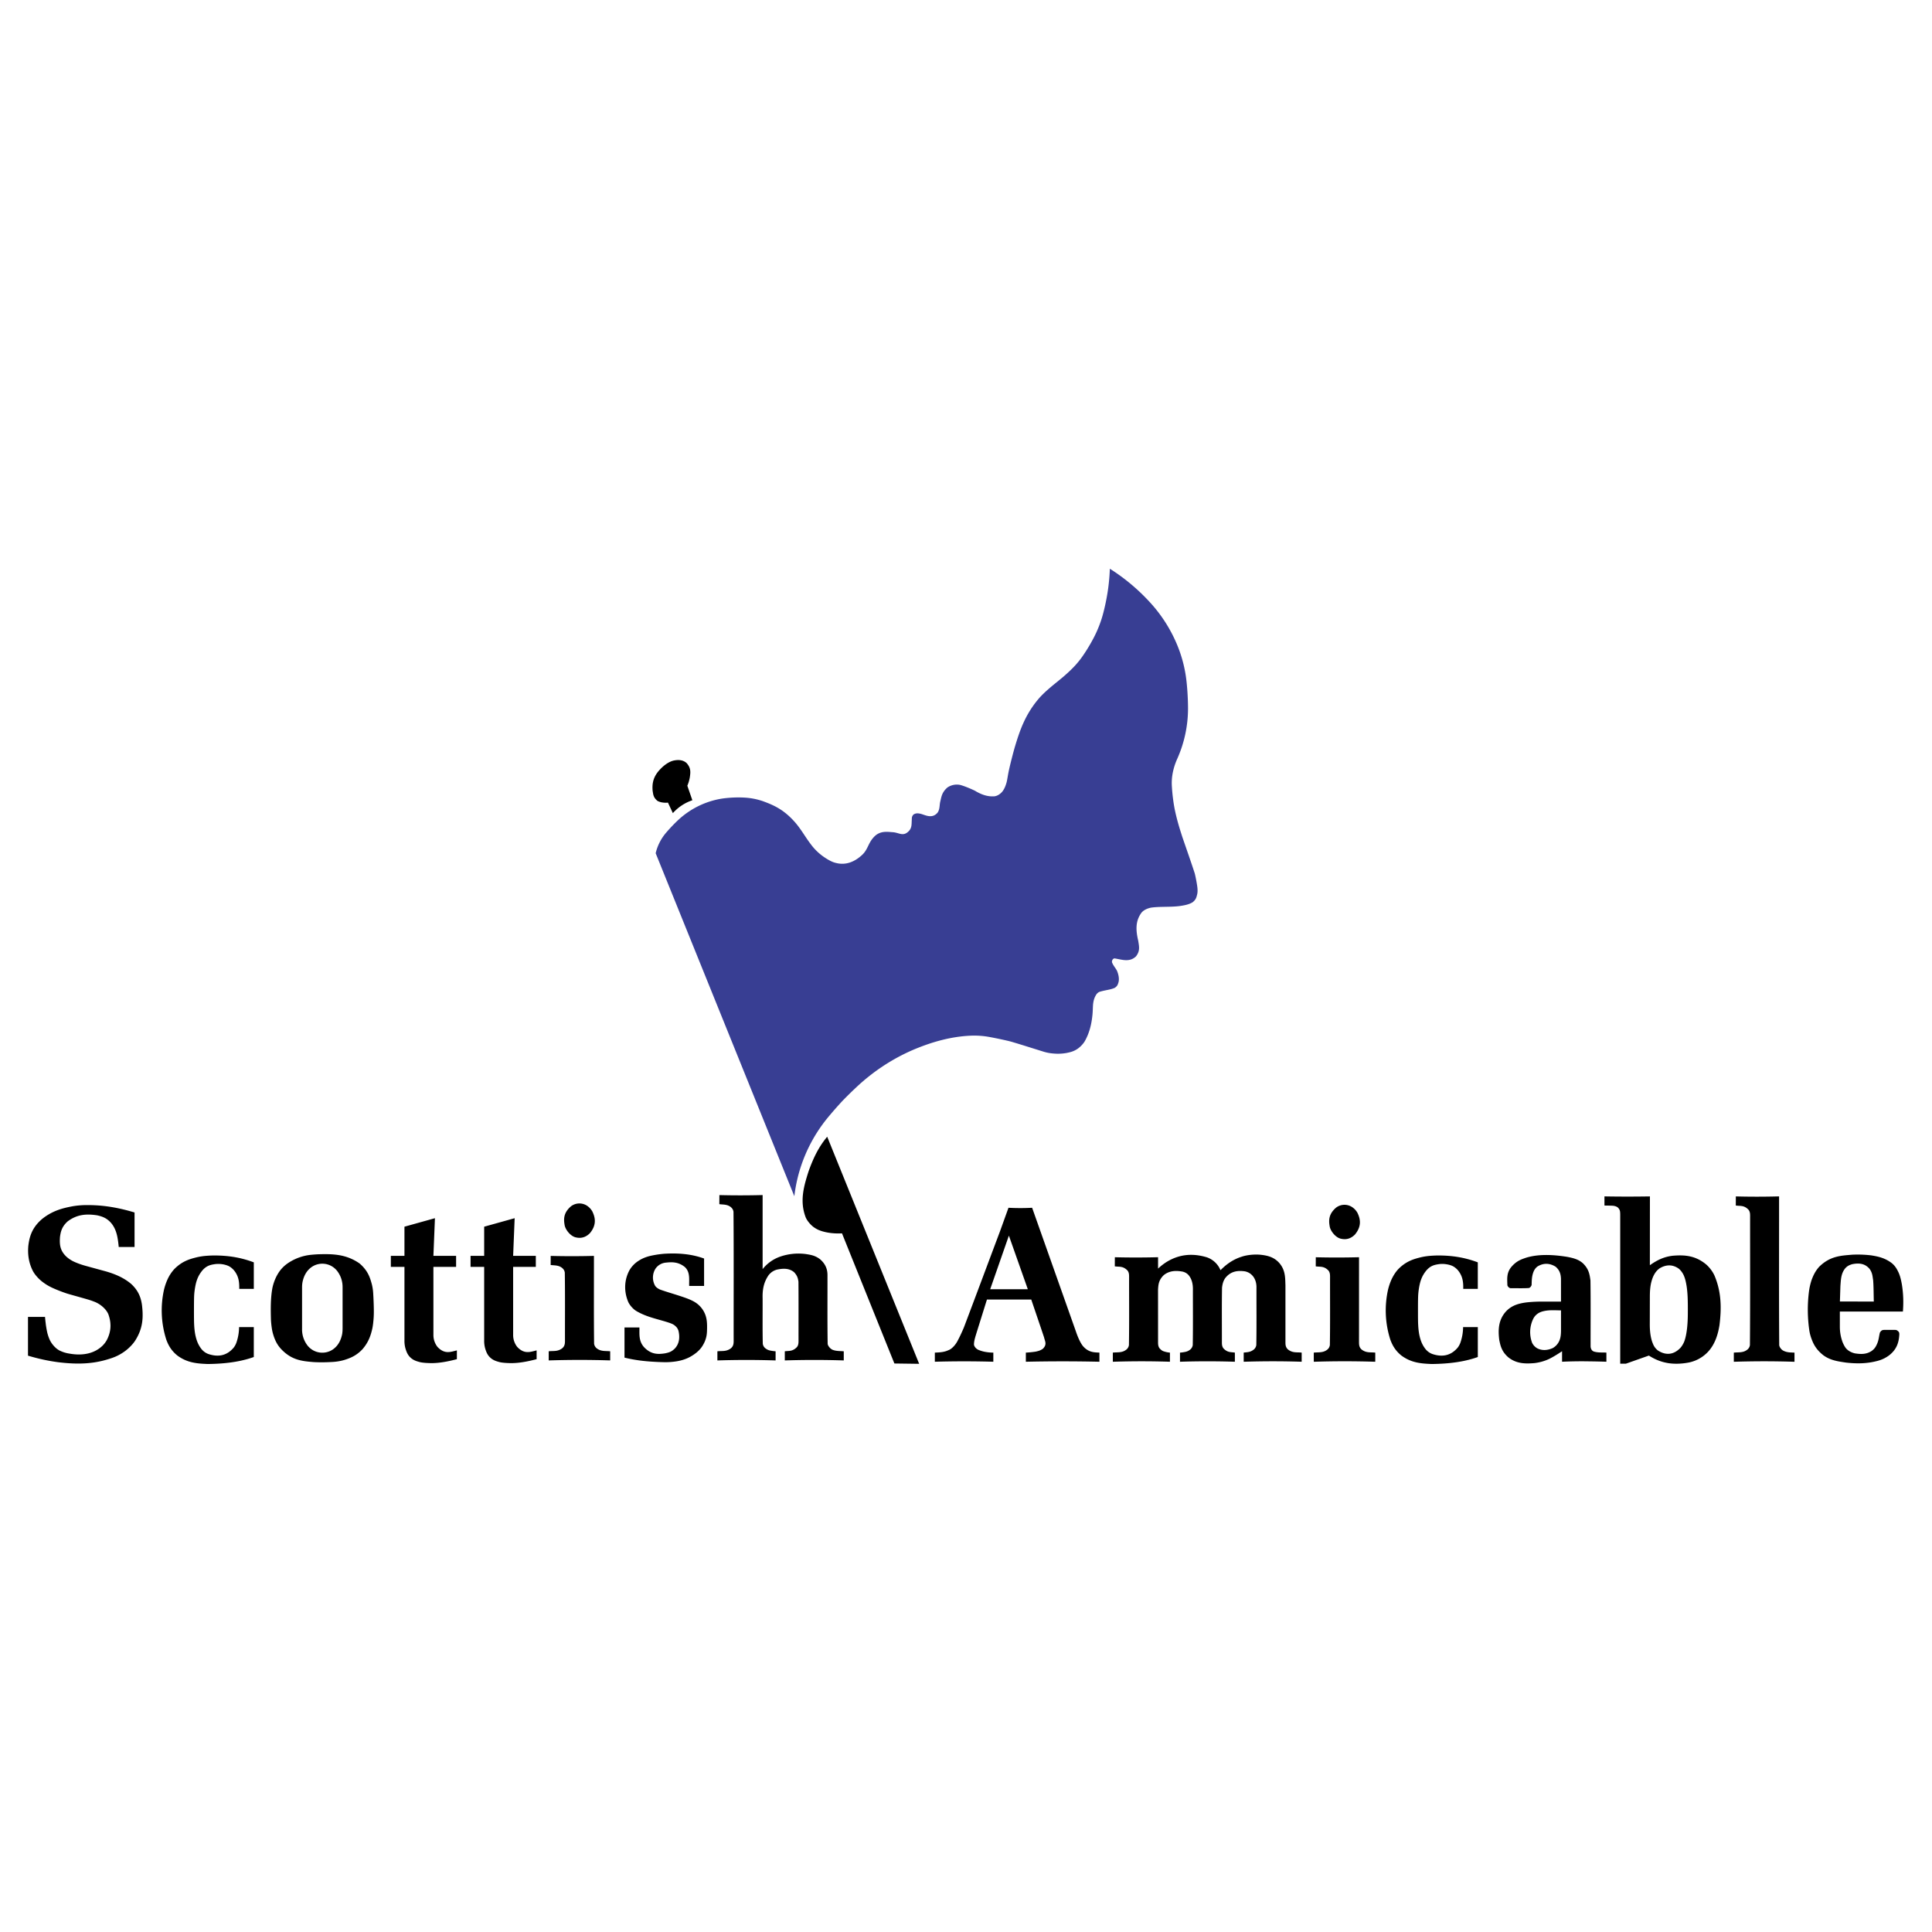 <svg xmlns="http://www.w3.org/2000/svg" width="2500" height="2500" viewBox="0 0 192.744 192.744"><g fill-rule="evenodd" clip-rule="evenodd"><path fill="#fff" d="M0 0h192.744v192.744H0V0z"/><path d="M65.412 85.12a4.896 4.896 0 0 1 1.034-2.039c.379-.443.791-.877 1.242-1.3a8.354 8.354 0 0 1 4.107-2.07 7.46 7.46 0 0 1 .588-.085 11.771 11.771 0 0 1 1.742-.062c.729.03 1.303.142 1.951.352 1.098.401 2.147.841 3.311 2.201.599.717.954 1.392 1.52 2.132a5.495 5.495 0 0 0 1.186 1.171c.226.164.464.31.644.408.353.192.537.237.802.295.768.158 1.605-.05 2.422-.79.696-.613.611-1.299 1.389-1.989.523-.426 1.095-.376 1.649-.324.701.015 1.094.516 1.702-.142.261-.313.239-.595.258-1.007.021-.228-.03-.373.154-.59.206-.17.474-.154.714-.097.441.096 1.144.555 1.709-.111.247-.359.175-.759.278-1.142.11-.446.146-.877.701-1.366a1.673 1.673 0 0 1 1.28-.257c.363.097.955.332 1.469.579.619.379 1.236.589 1.844.56.314.011.732-.223.971-.591.162-.242.271-.539.348-.829.059-.232.104-.567.174-.927.039-.202.084-.404.146-.67.137-.568.316-1.28.504-1.933.48-1.587 1.021-3.247 2.461-4.896.508-.557 1.125-1.072 1.723-1.553.229-.187.471-.383.705-.586.236-.204.467-.414.652-.593.377-.362.611-.627.869-.946.127-.16.25-.325.406-.553.469-.677 1.072-1.705 1.414-2.518a11.1 11.1 0 0 0 .318-.816c.098-.276.184-.555.283-.94.209-.798.426-1.888.529-2.856.057-.499.092-1 .111-1.502a19.645 19.645 0 0 1 2.782 2.13c.432.396.846.811 1.24 1.243a14.496 14.496 0 0 1 2.654 4.13 13.217 13.217 0 0 1 .979 3.787c.084.778.143 1.762.145 2.657a12.355 12.355 0 0 1-1.059 4.982c-.336.734-.539 1.53-.561 2.278-.006.149-.006.299.014.589.035.604.143 1.604.326 2.425.09.422.201.84.287 1.152.17.601.275.91.412 1.347.416 1.223.855 2.449 1.25 3.669.049.182.113.496.176.835.086.492.156.901.064 1.279-.072.265-.098.493-.453.773-.398.243-.875.313-1.258.371-.926.128-1.977.036-2.877.163-.316.061-.799.227-1.031.602-.57.843-.477 1.761-.26 2.697.092.584.203 1.011-.219 1.561-.637.62-1.4.326-2.109.21-.195-.037-.375.277-.25.471.111.262.336.511.461.76.119.283.266.769.141 1.182-.062.177-.084.327-.355.515-.445.2-.883.215-1.449.379-.209.05-.367.207-.475.417-.154.281-.209.534-.246.83-.029.309-.025.754-.072 1.154-.088.821-.277 1.711-.775 2.58a2.648 2.648 0 0 1-.748.759c-.379.238-.637.296-1.023.378a4.844 4.844 0 0 1-1.328.061 4.388 4.388 0 0 1-.955-.173c-1.084-.335-2.172-.686-3.254-1.005a11.774 11.774 0 0 0-.461-.115 40.089 40.089 0 0 0-1.697-.352 8.447 8.447 0 0 0-1.943-.134c-1.879.087-3.781.598-5.687 1.407a19.409 19.409 0 0 0-4.171 2.455 20.08 20.08 0 0 0-1.159.961 39.49 39.49 0 0 0-1.724 1.674 38.943 38.943 0 0 0-1.581 1.811 15.174 15.174 0 0 0-2.64 4.952 15.092 15.092 0 0 0-.586 2.756L65.412 85.12z" fill="#383e93"/><path d="M43.641 134.367a1.918 1.918 0 0 1-.402-1.182l-.001-6.795h2.264v-1.1h-2.264l.153-3.758-3.041.848v2.91h-1.358v1.1h1.358v7.33c-.007.291.032.591.122.883.109.326.212.6.53.879.277.24.584.327.884.407.249.062.625.091 1.032.1.866.022 1.793-.165 2.662-.393l.001-.876c-.612.145-1.225.42-1.94-.353zM37.236 129.092a5.027 5.027 0 0 0-.135-.952c-.184-.677-.385-1.358-1.22-2.085-1.381-.975-2.797-.965-4.197-.921-.22.012-.44.029-.615.047a4.997 4.997 0 0 0-2.267.787 3.452 3.452 0 0 0-.776.682c-.412.504-.691 1.142-.836 1.774-.2.997-.19 2.154-.158 3.263.016.274.046.548.076.755.056.393.117.607.214.897.178.515.428 1.003.968 1.487.973.9 1.977.975 2.985 1.06.417.025.846.027 1.282.015a21.1 21.1 0 0 0 .617-.027 5.29 5.29 0 0 0 1.183-.2c.57-.179 1.188-.415 1.8-1.065.604-.697.825-1.355.984-2.052.061-.278.11-.683.138-1.124.031-.51.014-1.037-.006-1.576-.012-.277-.023-.552-.037-.765zm-3.061 3.487c0 .189-.014.378-.05.563-.114.527-.362 1.12-.962 1.514a1.877 1.877 0 0 1-2.53-.484 2.61 2.61 0 0 1-.498-1.593v-4.136c0-.188.013-.378.05-.562.114-.527.362-1.121.962-1.515a1.875 1.875 0 0 1 2.017 0c.2.128.375.293.514.484.386.544.502 1.077.499 1.593v4.136h-.002zM59.531 134.513a.708.708 0 0 1-.262-.46c-.033-2.921-.01-5.842-.015-8.762a81.64 81.64 0 0 1-4.314.003l-.004.907c.387.053.785.003 1.15.298.19.164.235.311.261.46.034 2.286.011 4.57.016 6.855-.003.243-.028.49-.277.698-.469.355-.9.238-1.345.298v.911a95.765 95.765 0 0 1 6.134-.001v-.91c-.451-.054-.917.042-1.344-.297zM69.404 129.957c-.463-.311-1.176-.537-1.791-.737-.58-.187-1.156-.352-1.74-.56-.166-.069-.412-.212-.518-.391a1.662 1.662 0 0 1 .037-1.697 1.4 1.4 0 0 1 .993-.603c.619-.067 1.26-.109 1.941.437.549.518.405 1.245.429 1.884.496.004.992.004 1.488 0v-2.734c-1.308-.474-2.644-.558-3.982-.476-.277.023-.554.06-.771.094-.522.088-.85.157-1.276.335a3.474 3.474 0 0 0-.52.281 2.773 2.773 0 0 0-.892.925c-.512.936-.59 2.083-.121 3.186.146.313.475.689.775.875 1.084.653 2.237.823 3.359 1.207.23.088.448.155.699.448a.98.98 0 0 1 .189.401c.095.461.134 1.128-.355 1.676-.356.367-.622.423-.995.506-.673.101-1.384.146-2.11-.626-.541-.62-.439-1.293-.452-1.956h-1.488v3.009c.991.249 1.992.365 2.993.418.296.018.592.029.824.035.449.012.722-.003 1.072-.042.566-.064 1.172-.2 1.759-.545.194-.113.379-.244.524-.36.438-.363.624-.662.812-1.054.242-.554.242-.913.253-1.428.005-.516-.03-.93-.191-1.343a2.507 2.507 0 0 0-.945-1.165zM83.133 134.686c-.261-.071-.552-.409-.563-.633-.034-2.277-.011-4.554-.017-6.83.004-.561-.174-1.115-.751-1.604-.487-.366-.898-.429-1.414-.511a5.61 5.61 0 0 0-2.519.246 3.856 3.856 0 0 0-1.787 1.258v-7.389c-1.438.039-2.876.04-4.313.003l-.005.907c.388.052.785.002 1.151.297.19.165.235.311.261.461.034 4.309.01 8.616.016 12.924-.003.243-.028.49-.277.698-.469.355-.9.238-1.345.298v.911a90.672 90.672 0 0 1 5.807 0v-.911a5.026 5.026 0 0 1-.275-.031c-.279-.044-.468-.056-.743-.267a.701.701 0 0 1-.261-.46c-.033-1.501-.01-3-.016-4.5-.026-.818.08-1.606.612-2.356.273-.327.537-.45.796-.53.587-.122 1.201-.179 1.724.246.343.359.397.645.443.955.015 1.983.005 3.965.007 5.947-.002.194-.019.394-.153.569-.439.466-.818.366-1.216.426v.911a93.028 93.028 0 0 1 5.882 0v-.91c-.349-.034-.703-.008-1.044-.125zM51.595 134.367a1.911 1.911 0 0 1-.402-1.182l-.001-6.795h2.263v-1.1h-2.263l.152-3.758-3.041.848v2.91h-1.358v1.1h1.358v7.33c-.007.291.032.591.122.883.109.326.212.6.531.879.277.24.584.327.884.407.249.062.625.091 1.032.1.866.022 1.793-.165 2.663-.393v-.876c-.612.145-1.224.419-1.94-.353zM13.096 128.099c-.774-.66-1.689-1.015-2.498-1.251-.715-.196-1.429-.388-2.145-.587a8.353 8.353 0 0 1-.61-.2c-.459-.173-.808-.332-1.191-.666-.703-.644-.716-1.303-.666-2.004.07-.497.172-1.013.771-1.546.959-.715 1.894-.756 2.937-.6.43.101.901.223 1.358.727.356.401.522.856.625 1.279.071.309.133.74.167 1.152h1.58v-3.442c-1.333-.4-2.623-.658-3.965-.72a15.262 15.262 0 0 0-.954-.015 8.294 8.294 0 0 0-1.222.109c-1.021.189-2.026.434-3.077 1.269-1.026.875-1.274 1.78-1.383 2.709-.067.798.026 1.62.437 2.445.207.418.648.892 1.046 1.177.142.105.288.204.44.294.327.194.71.36 1.116.521.218.086.439.167.59.22.287.101.378.122.557.174.56.158 1.119.313 1.679.475.181.053.408.121.648.217.711.243 1.361.852 1.517 1.406.257.787.25 1.608-.214 2.477a2.535 2.535 0 0 1-.376.498c-.792.793-1.812.943-2.63.906a5.66 5.66 0 0 1-.454-.043 7.943 7.943 0 0 1-.428-.071 3.047 3.047 0 0 1-.69-.22c-.493-.194-.97-.771-1.146-1.232a4.098 4.098 0 0 1-.197-.601 9.213 9.213 0 0 1-.16-.94 13.661 13.661 0 0 1-.066-.635h-1.7v3.865c1.049.312 1.98.516 3.023.655 1.439.174 2.905.22 4.373-.136.354-.085.702-.19.964-.281a4.73 4.73 0 0 0 1.106-.542c.43-.272.937-.748 1.22-1.186.813-1.256.83-2.4.679-3.617-.099-.637-.306-1.336-1.061-2.04zM65.584 79.893c.277.164.688.216 1.054.18l.49 1.047a4.584 4.584 0 0 1 1.944-1.284l-.501-1.45c.117-.271.198-.55.247-.83.077-.52.123-.933-.316-1.426-.361-.336-.839-.335-1.197-.271-.543.082-1.184.535-1.694 1.178-.457.6-.56 1.179-.502 1.859.064.333.042.632.475.997zM133.826 123.59c.41.089.9.032 1.357-.436.586-.719.615-1.402.236-2.166a1.664 1.664 0 0 0-.516-.557 1.384 1.384 0 0 0-1.617.052c-.721.625-.744 1.227-.629 1.87.066.437.587 1.143 1.169 1.237zM20.596 125.285a6.243 6.243 0 0 0-.955.144c-.744.182-1.479.398-2.255 1.183a3.97 3.97 0 0 0-.668 1.012 5.895 5.895 0 0 0-.363 1.07 9.541 9.541 0 0 0 .241 4.972c.188.496.448 1.036 1.083 1.556 1.007.754 2.012.812 3.032.857 1.43-.016 3.085-.151 4.609-.697v-2.987h-1.469a4.836 4.836 0 0 1-.265 1.546c-.062.174-.15.339-.26.487-.734.887-1.649.961-2.567.643a1.59 1.59 0 0 1-.688-.521c-.355-.47-.491-.929-.594-1.421a7.072 7.072 0 0 1-.101-.859 10.679 10.679 0 0 1-.021-.628 61.827 61.827 0 0 1-.004-1.001c0-.365.002-.73.007-.992.008-.499.031-.715.08-1.054.106-.659.244-1.229.743-1.841.431-.504.847-.576 1.29-.642a2.663 2.663 0 0 1 1.012.076c.327.093.523.198.801.477.547.616.596 1.267.584 1.92h1.453v-2.648c-1.336-.502-2.577-.683-3.936-.685-.286.001-.572.017-.789.033zM57.498 123.456c.41.089.901.032 1.359-.436.586-.718.614-1.402.234-2.167a1.674 1.674 0 0 0-.514-.556 1.384 1.384 0 0 0-1.618.052c-.721.625-.744 1.227-.629 1.869.066.438.586 1.143 1.168 1.238zM170.232 126.162c-1.078-.906-2.16-.987-3.375-.882-.809.101-1.469.384-2.26.943l.006-6.864c-1.514.025-3.025.025-4.537-.002v.912l.385.005.342.01c.205.009.254.024.381.06.127.048.25.094.381.319.08.146.078.317.084.479v14.903h.572l2.287-.807c.684.432 1.285.652 1.982.761.641.09 1.318.061 1.994-.068a3.605 3.605 0 0 0 1.938-1.085c.703-.764.988-1.756 1.131-2.654.205-1.646.209-3.296-.516-4.975a3.492 3.492 0 0 0-.795-1.055zm-1.849 5.001c-.006.872-.09 1.978-.361 2.688a2.452 2.452 0 0 1-.352.59c-.764.821-1.605.737-2.291.273-.375-.314-.455-.603-.566-.889-.203-.649-.229-1.288-.223-1.867l.006-2.652c.004-.491.033-1.027.176-1.51.119-.434.348-.942.789-1.256.645-.395 1.283-.396 1.854-.017.242.152.5.53.594.79.115.273.184.58.246.949.053.324.084.666.104 1.02.032.607.028 1.316.024 1.881zM80.674 116.833c-.487 1.526-.916 2.993-.292 4.623.152.358.53.799.865 1.015.122.083.251.157.385.219.647.285 1.551.404 2.369.354l5.228 12.983 2.471.033-9.175-22.656c-.936 1.121-1.43 2.273-1.851 3.429zM177.502 134.187c-.033-4.942-.01-9.887-.014-14.831-1.439.04-2.877.041-4.314.003l-.004.908c.416.072.814-.062 1.273.427.135.176.152.375.154.568-.006 4.309.018 8.616-.018 12.925a.69.69 0 0 1-.262.46c-.426.339-.893.242-1.344.298v.911a93.97 93.97 0 0 1 6.053 0v-.911c-.373-.024-.732.004-1.119-.199-.171-.078-.395-.353-.405-.559zM189.842 130.843c.07-.905.045-1.804-.105-2.713-.086-.483-.184-.893-.375-1.277-.143-.284-.291-.552-.623-.834-.684-.521-1.344-.666-2.07-.78a11.45 11.45 0 0 0-1.877-.066c-1.082.096-2.203.111-3.309 1.211-.387.432-.596.885-.76 1.338a6.318 6.318 0 0 0-.252 1.11 14.408 14.408 0 0 0 .006 3.701c.059.444.107.598.191.877.197.564.445 1.184 1.256 1.81.709.513 1.48.6 2.238.717 1.066.117 2.09.123 3.215-.188a3.237 3.237 0 0 0 1.154-.586c.555-.454.789-.968.889-1.491a4.375 4.375 0 0 0 .058-.461l.006-.099c-.014-.125.02-.233-.242-.396a.422.422 0 0 0-.158-.039l-1.107-.003c-.137.017-.256-.006-.428.263-.105.398-.104.728-.291 1.148-.102.216-.191.433-.508.672-.537.377-1.119.35-1.693.261-.309-.067-.787-.267-1.023-.694a3.065 3.065 0 0 1-.221-.454 4.432 4.432 0 0 1-.262-1.48v-1.545h6.291v-.002zm-6.235-2.566c.051-.582.043-1.199.471-1.735.248-.28.471-.347.703-.421.598-.121 1.232-.12 1.729.461.299.405.297.754.361 1.12.057.718.045 1.429.068 2.144l-3.383-.002.051-1.567zM158.684 134.293c-.004-2.184.018-4.366-.014-6.551-.08-.562-.139-1.129-.771-1.729-.471-.407-1.016-.517-1.535-.622-1.174-.187-2.723-.336-4.102.079-.512.173-.98.328-1.498.941-.484.603-.395 1.187-.383 1.794.006.107.176.33.365.312.594-.006 1.18.02 1.779-.019.125-.021.295-.227.277-.374.014-.411.012-.823.207-1.294.076-.158.158-.303.359-.468.568-.357 1.186-.386 1.828.01.43.369.516.787.533 1.2l.002 2.283c-.654-.001-1.307.002-1.961-.003-.352.001-.861.015-1.406.073a6.236 6.236 0 0 0-.443.065c-.441.085-.791.193-1.152.413a2.514 2.514 0 0 0-.527.432c-.777.859-.791 1.872-.67 2.843.113.546.223 1.143.902 1.733.826.658 1.721.647 2.578.581a4.818 4.818 0 0 0 1.443-.394c.344-.159.859-.469 1.342-.794v1.048a42.195 42.195 0 0 1 2.666-.039 78.25 78.25 0 0 1 1.758.039v-.911c-.406-.028-.832.027-1.262-.111-.239-.091-.315-.347-.315-.537zm-2.952-1.499c-.008.336-.027.663-.182.999a1.52 1.52 0 0 1-.652.701c-.535.237-1.074.264-1.555.008a1.284 1.284 0 0 1-.49-.531 3.023 3.023 0 0 1 .109-2.402c.236-.471.646-.67 1-.755.596-.146 1.182-.089 1.77-.085v2.065zM107.854 134.017c-.199-.329-.389-.805-.516-1.182l-4.369-12.343c-.787.042-1.572.043-2.359 0l-.84 2.331c-1.203 3.202-2.389 6.388-3.607 9.605a18.87 18.87 0 0 1-.292.661c-.151.324-.218.447-.327.657-.183.376-.57.837-.936.958-.44.205-.894.218-1.344.238v.91c1.945-.055 3.89-.055 5.835 0v-.91c-.252 0-.506-.021-.758-.065a3.072 3.072 0 0 1-.666-.185c-.238-.074-.543-.361-.506-.634.018-.349.137-.697.24-1.045l1.053-3.368h4.42c.426 1.259.859 2.523 1.279 3.777.074.364.332.701-.125 1.14-.252.177-.445.222-.707.28a9.862 9.862 0 0 1-.986.1v.911a163.28 163.28 0 0 1 7.34 0v-.911c-.521-.025-1.033-.015-1.564-.563a1.842 1.842 0 0 1-.265-.362zm-9.069-5.398l1.865-5.348 1.889 5.348h-3.754zM128.516 134.646c-.248-.208-.273-.455-.275-.698v-5.722c-.023-.537-.002-1.094-.25-1.656a2.27 2.27 0 0 0-.371-.576c-.508-.57-1.129-.724-1.736-.8-.586-.079-1.391-.024-1.988.173-.699.219-1.402.607-2.135 1.354a2.273 2.273 0 0 0-1.375-1.292c-1.297-.385-2.656-.364-4.02.48-.281.18-.561.394-.832.65v-1.135c-1.438.039-2.875.04-4.312.003l-.006.907c.418.073.816-.062 1.275.427.135.176.15.375.152.569-.004 2.285.02 4.569-.016 6.855a.69.69 0 0 1-.262.46c-.426.339-.893.242-1.344.298v.911a87.98 87.98 0 0 1 5.697-.001v-.91a2.576 2.576 0 0 1-.379-.06c-.318-.086-.406-.101-.654-.367-.133-.176-.15-.375-.152-.569l-.002-5.307c.035-.466.047-.927.58-1.436.564-.448 1.215-.457 1.842-.347.193.04.398.125.59.315.357.396.453.886.467 1.35-.006 1.888.018 3.774-.016 5.662a.708.708 0 0 1-.262.46c-.271.21-.463.222-.738.27-.09.013-.182.022-.273.029v.91a83.988 83.988 0 0 1 5.475 0v-.91c-.375-.068-.729.018-1.143-.428-.135-.176-.15-.375-.152-.569.004-1.827-.018-3.654.014-5.484.037-.301.096-.633.318-.952.566-.723 1.295-.772 1.977-.674.24.053.496.162.732.416.301.333.402.75.408 1.138-.006 1.932.018 3.862-.016 5.795a.708.708 0 0 1-.262.46c-.355.269-.621.246-.996.297v.912a90.717 90.717 0 0 1 5.785-.001v-.91c-.443-.058-.875.059-1.345-.297zM142.711 125.285a6.243 6.243 0 0 0-.955.144c-.744.182-1.48.398-2.256 1.183-.303.329-.504.67-.668 1.012a5.82 5.82 0 0 0-.363 1.07 9.551 9.551 0 0 0 .24 4.972c.189.496.449 1.036 1.084 1.556 1.008.754 2.012.812 3.031.857 1.43-.016 3.086-.151 4.609-.697v-2.987h-1.469a4.838 4.838 0 0 1-.266 1.546c-.062.174-.15.339-.26.487-.734.887-1.65.961-2.568.643a1.597 1.597 0 0 1-.686-.521c-.355-.47-.492-.929-.596-1.421a7.09 7.09 0 0 1-.1-.859 10.679 10.679 0 0 1-.021-.628c-.004-.271-.004-.637-.004-1.001 0-.365.002-.73.006-.992.01-.499.031-.715.08-1.054.105-.659.244-1.229.744-1.841.43-.504.846-.576 1.289-.642.176-.021.352-.022.527-.008a3.1 3.1 0 0 1 .484.084c.326.093.523.198.801.477.547.616.598 1.267.584 1.92h1.453v-2.648c-1.336-.502-2.578-.683-3.936-.685-.282.001-.567.017-.784.033zM135.857 134.646c-.25-.208-.273-.455-.277-.698l.002-8.523c-1.439.039-2.877.04-4.314.003l-.004.907c.416.073.814-.062 1.273.427.135.176.152.375.154.569-.006 2.285.018 4.569-.018 6.855a.695.695 0 0 1-.26.46c-.428.339-.895.242-1.346.298 0 .304 0 .606.002.911a95.733 95.733 0 0 1 6.133-.001v-.91c-.444-.059-.876.058-1.345-.298z"/></g></svg>